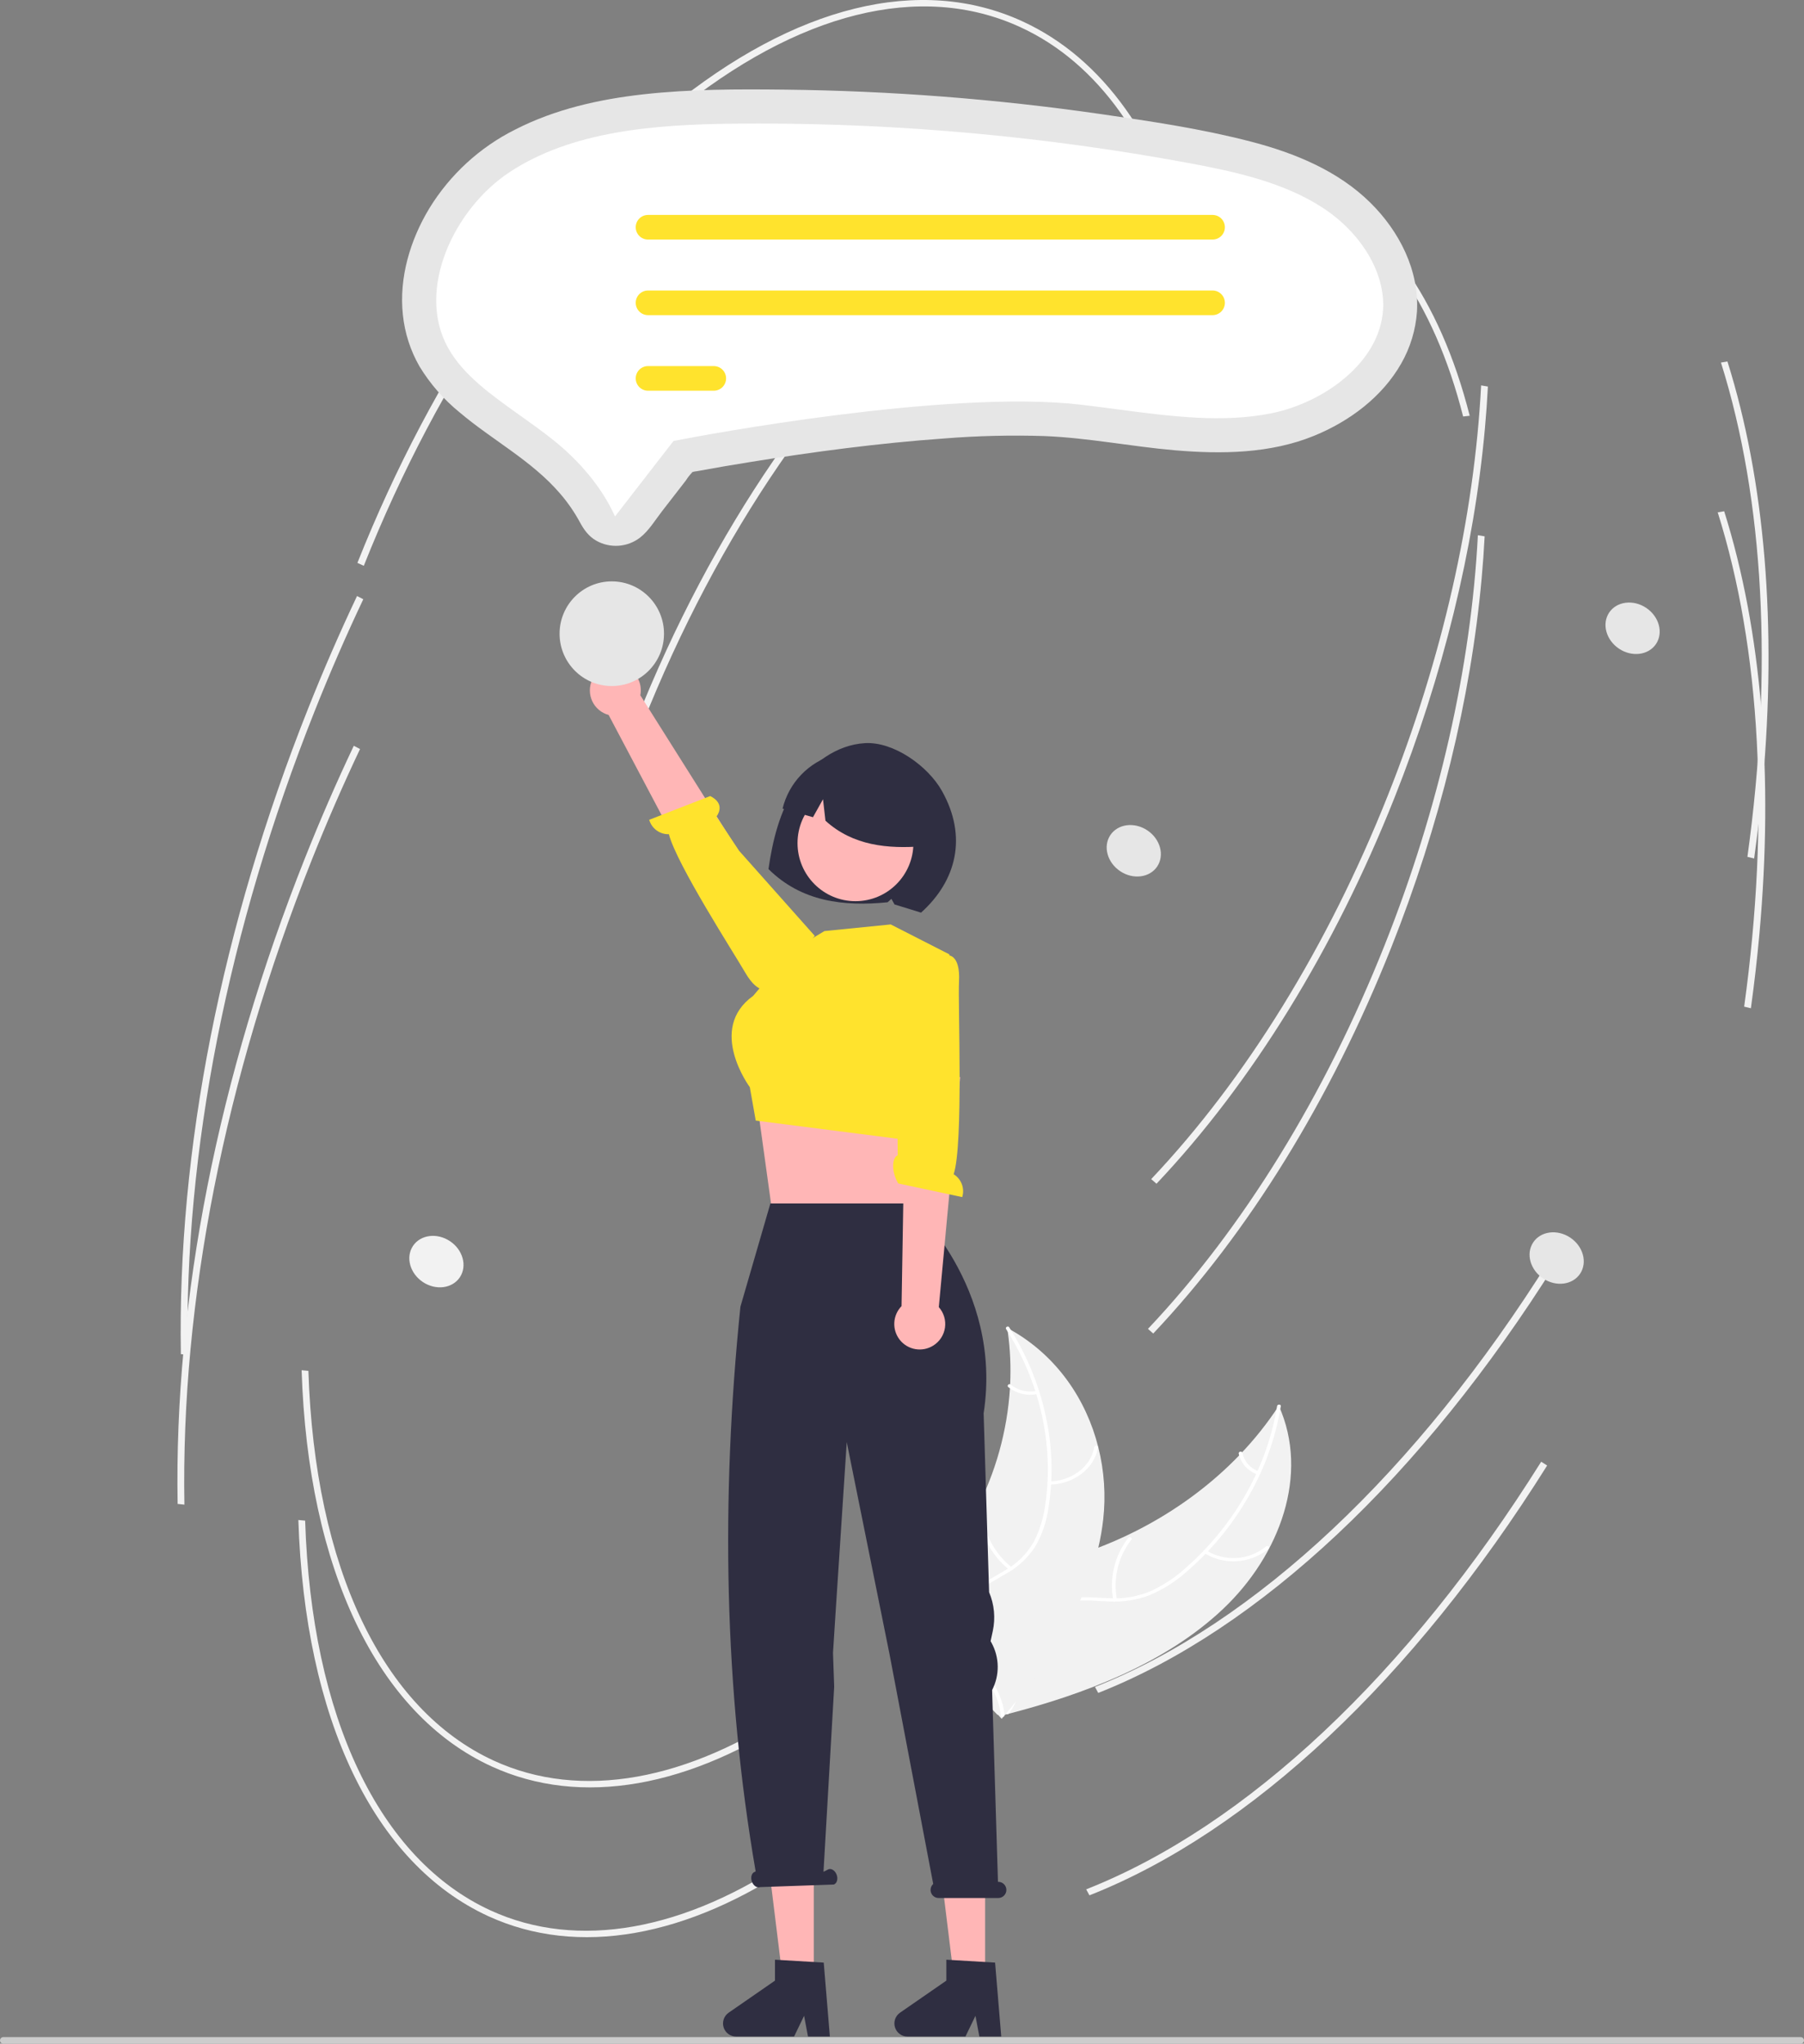 <svg width="233" height="264" viewBox="0 0 233 264" fill="none" xmlns="http://www.w3.org/2000/svg">
<rect x="0" y="0" width="233" height="264" fill="#808080" stroke="none"/>
<g clip-path="url(#clip0_148_600)">
<path d="M157.931 207.873C165.327 200.892 169.141 190.436 165.167 181.591C159.382 190.491 149.859 197.501 138.818 200.986C134.518 202.343 129.573 203.462 127.234 206.886C125.778 209.016 125.672 211.683 126.328 214.095C126.984 216.507 128.334 218.726 129.671 220.914L129.678 221.533C140.145 218.863 150.534 214.853 157.931 207.873Z" fill="#F2F2F2"/>
<path d="M164.945 181.638C163.698 189.341 159.617 196.747 153.378 202.329C152.023 203.592 150.486 204.643 148.819 205.445C147.103 206.207 145.232 206.554 143.358 206.457C141.593 206.401 139.794 206.165 138.044 206.483C137.185 206.635 136.366 206.958 135.635 207.434C134.904 207.91 134.276 208.529 133.789 209.253C132.629 210.964 132.244 212.937 131.944 214.877C131.611 217.031 131.304 219.272 129.889 221.125C129.718 221.35 130.128 221.568 130.299 221.344C132.76 218.121 131.937 214.001 133.598 210.524C134.373 208.902 135.714 207.473 137.718 206.983C139.471 206.555 141.326 206.797 143.113 206.867C144.945 206.984 146.78 206.705 148.495 206.051C150.203 205.326 151.783 204.329 153.174 203.099C156.22 200.49 158.823 197.402 160.88 193.956C163.164 190.181 164.706 186.003 165.425 181.647C165.468 181.381 164.987 181.374 164.945 181.638Z" fill="white"/>
<path d="M155.515 200.608C156.786 201.397 158.27 201.77 159.761 201.675C161.253 201.579 162.677 201.02 163.837 200.075C164.057 199.885 163.729 199.579 163.509 199.769C162.43 200.651 161.104 201.171 159.715 201.258C158.326 201.344 156.945 200.992 155.767 200.251C155.518 200.091 155.268 200.449 155.515 200.608Z" fill="white"/>
<path d="M144.249 206.588C144.002 205.242 144.042 203.86 144.366 202.531C144.691 201.202 145.292 199.957 146.131 198.878C146.302 198.653 145.892 198.434 145.721 198.659C144.851 199.783 144.228 201.08 143.893 202.464C143.559 203.847 143.521 205.286 143.782 206.686C143.833 206.952 144.3 206.853 144.249 206.588Z" fill="white"/>
<path d="M162.554 190.068C162.03 189.881 161.562 189.562 161.195 189.142C160.828 188.723 160.574 188.216 160.457 187.67C160.409 187.404 159.942 187.503 159.989 187.768C160.121 188.37 160.402 188.929 160.807 189.393C161.211 189.858 161.726 190.213 162.303 190.425C162.358 190.452 162.42 190.461 162.48 190.448C162.54 190.436 162.594 190.403 162.634 190.356C162.65 190.332 162.66 190.306 162.665 190.278C162.67 190.25 162.668 190.221 162.661 190.193C162.653 190.166 162.64 190.141 162.621 190.119C162.603 190.097 162.58 190.08 162.554 190.068Z" fill="white"/>
<path d="M130.093 171.534C130.117 171.701 130.141 171.868 130.163 172.038C130.474 174.284 130.576 176.554 130.466 178.819C130.46 178.994 130.452 179.171 130.441 179.346C130.093 184.856 128.595 190.232 126.043 195.125C125.006 197.123 123.807 199.032 122.46 200.835C120.583 203.35 118.318 205.948 117.527 208.773C117.442 209.066 117.376 209.365 117.332 209.667L128.811 221.493C128.853 221.508 128.891 221.526 128.933 221.542L129.367 222.032C129.444 221.942 129.523 221.848 129.6 221.758C129.645 221.706 129.688 221.652 129.733 221.6C129.763 221.565 129.792 221.529 129.821 221.499C129.831 221.487 129.84 221.475 129.847 221.466C129.876 221.435 129.899 221.404 129.925 221.376C130.364 220.849 130.8 220.318 131.232 219.784C131.235 219.782 131.235 219.782 131.236 219.777C134.519 215.699 137.439 211.347 139.508 206.748C139.57 206.609 139.636 206.469 139.693 206.325C140.607 204.263 141.33 202.121 141.854 199.927C142.134 198.735 142.344 197.528 142.484 196.313C142.838 193.174 142.623 189.997 141.85 186.935C140.304 180.8 136.523 175.164 130.552 171.788C130.399 171.701 130.249 171.618 130.093 171.534Z" fill="#F2F2F2"/>
<path d="M129.947 171.687C134.276 178.491 136.137 186.544 135.015 194.273C134.812 195.975 134.309 197.626 133.53 199.152C132.662 200.684 131.397 201.952 129.869 202.822C128.42 203.703 126.821 204.458 125.644 205.63C125.065 206.201 124.629 206.901 124.371 207.673C124.113 208.445 124.042 209.267 124.162 210.073C124.418 212.047 125.474 213.824 126.576 215.53C127.799 217.425 129.104 219.375 129.255 221.597C129.274 221.866 129.752 221.825 129.734 221.557C129.47 217.692 125.965 214.834 124.887 211.188C124.385 209.486 124.468 207.642 125.73 206.2C126.833 204.939 128.481 204.159 129.957 203.278C131.465 202.443 132.747 201.251 133.69 199.805C134.555 198.324 135.13 196.692 135.385 194.995C136.012 191.235 135.955 187.393 135.217 183.654C134.377 179.31 132.721 175.166 130.336 171.442C130.187 171.207 129.798 171.454 129.947 171.687Z" fill="white"/>
<path d="M135.532 191.778C138.676 191.749 141.359 189.695 141.808 186.989C141.852 186.722 141.379 186.65 141.335 186.917C140.913 189.452 138.425 191.334 135.486 191.361C135.177 191.364 135.225 191.781 135.532 191.778Z" fill="white"/>
<path d="M130.671 202.46C129.583 201.592 128.683 200.511 128.025 199.283C127.367 198.055 126.965 196.706 126.843 195.317C126.824 195.048 126.345 195.088 126.365 195.357C126.495 196.802 126.917 198.205 127.604 199.482C128.292 200.758 129.231 201.882 130.365 202.783C130.59 202.969 130.895 202.645 130.671 202.46Z" fill="white"/>
<path d="M133.866 179.672C133.285 179.79 132.685 179.778 132.109 179.637C131.533 179.496 130.995 179.23 130.534 178.857C130.311 178.669 130.007 178.993 130.228 179.18C130.74 179.59 131.334 179.884 131.97 180.041C132.606 180.197 133.269 180.214 133.912 180.088C134.04 180.063 134.14 179.983 134.128 179.86C134.117 179.801 134.083 179.748 134.034 179.713C133.986 179.678 133.925 179.663 133.866 179.672Z" fill="white"/>
<path d="M103.494 221.181C89.207 230.973 75.002 233.459 63.496 228.179C48.73 221.404 39.786 202.75 38.956 177L39.831 177.082C40.649 202.473 49.382 220.828 63.79 227.439C74.988 232.577 88.886 230.108 102.924 220.486L103.494 221.181Z" fill="#F2F2F2"/>
<path d="M191.785 55.373C190.378 70.913 186.37 87.299 180.084 103.109C172.31 122.66 161.689 139.881 149.369 152.91L148.686 152.312C160.946 139.346 171.519 122.202 179.26 102.731C186.256 85.136 190.417 66.825 191.299 49.787L192.173 49.934C192.08 51.733 191.951 53.546 191.785 55.373Z" fill="#F2F2F2"/>
<path d="M153.831 33.287L152.981 33.381C149.195 18.463 141.855 8.128 131.754 3.493C118.914 -2.398 103.036 1.558 87.046 14.634C70.975 27.776 56.748 48.536 46.986 73.09L46.162 72.711C55.967 48.051 70.267 27.191 86.428 13.975C102.671 0.693 118.872 -3.293 132.048 2.753C142.438 7.521 149.971 18.079 153.831 33.287Z" fill="#F2F2F2"/>
<path d="M200.959 163.161C183.654 190.759 162.661 210.478 141.844 218.684L141.423 217.911C162.095 209.76 182.966 190.143 200.191 162.671L200.959 163.161Z" fill="#F2F2F2"/>
<path d="M227.657 101.331C227.371 104.48 227.006 107.668 226.56 110.895L225.692 110.684C229.023 86.606 227.841 64.528 222.275 46.834L223.111 46.694C227.966 62.129 229.51 80.863 227.657 101.331Z" fill="#F2F2F2"/>
<path d="M46.921 77.409C44.7 82.099 42.587 86.958 40.642 91.852C29.446 120.01 23.773 148.766 24.236 175.015L23.361 174.921C22.897 148.575 28.587 119.719 39.818 91.473C41.769 86.567 43.887 81.694 46.115 76.99L46.921 77.409Z" fill="#F2F2F2"/>
<path d="M103.074 240.529C88.787 250.321 74.582 252.806 63.076 247.527C48.31 240.752 39.366 222.098 38.536 196.348L39.411 196.43C40.229 221.821 48.962 240.176 63.37 246.787C74.567 251.925 88.466 249.456 102.504 239.833L103.074 240.529Z" fill="#F2F2F2"/>
<path d="M191.365 74.721C189.958 90.26 185.95 106.647 179.664 122.457C171.89 142.008 161.269 159.229 148.949 172.258L148.266 171.66C160.526 158.694 171.098 141.549 178.84 122.079C185.836 104.483 189.997 86.173 190.879 69.135L191.753 69.281C191.66 71.081 191.531 72.894 191.365 74.721Z" fill="#F2F2F2"/>
<path d="M189.824 53.709L188.975 53.802C185.188 38.884 177.848 28.55 167.747 23.915C154.907 18.023 139.03 21.98 123.04 35.055C106.969 48.198 92.741 68.957 82.979 93.511L82.155 93.133C91.96 68.472 106.26 47.612 122.422 34.397C138.664 21.114 154.865 17.129 168.042 23.175C178.432 27.942 185.964 38.501 189.824 53.709Z" fill="#F2F2F2"/>
<path d="M199.825 189.309C182.52 216.906 161.527 236.625 140.71 244.832L140.289 244.058C160.961 235.908 181.832 216.29 199.057 188.819L199.825 189.309Z" fill="#F2F2F2"/>
<path d="M227.237 120.679C226.951 123.828 226.586 127.016 226.14 130.243L225.272 130.032C228.603 105.953 227.421 83.876 221.855 66.182L222.691 66.042C227.546 81.477 229.09 100.211 227.237 120.679Z" fill="#F2F2F2"/>
<path d="M46.501 96.757C44.28 101.447 42.167 106.306 40.222 111.199C29.026 139.357 23.353 168.114 23.816 194.363L22.941 194.269C22.477 167.923 28.167 139.067 39.398 110.821C41.349 105.914 43.467 101.041 45.695 96.338L46.501 96.757Z" fill="#F2F2F2"/>
<path d="M213.892 83.179C214.859 81.722 214.286 79.635 212.613 78.519C210.939 77.403 208.799 77.68 207.831 79.137C206.864 80.595 207.437 82.681 209.11 83.797C210.784 84.913 212.924 84.636 213.892 83.179Z" fill="#E6E6E6"/>
<path d="M102.716 101.758C104.741 98.647 108.048 96.202 111.731 95.995C115.414 95.788 119.84 98.932 121.657 102.167C124.982 108.085 123.54 113.775 118.96 117.891C118.338 117.679 116.167 117.04 115.535 116.836L115.134 116.11L114.639 116.552C108.98 117.118 103.513 116.487 99.254 112.26C99.783 108.581 100.691 104.869 102.716 101.758Z" fill="#2F2E41"/>
<path d="M117.89 143.293L117.221 149.513L117.615 157.67L99.592 155.523L97.898 143.293L100.056 143.314L117.89 143.293Z" fill="#FFB6B6"/>
<path d="M110.49 116.412C114.623 116.412 117.974 113.053 117.974 108.91C117.974 104.767 114.623 101.408 110.49 101.408C106.357 101.408 103.006 104.767 103.006 108.91C103.006 113.053 106.357 116.412 110.49 116.412Z" fill="#FFB7B7"/>
<path d="M102.197 122.849L106.48 120.273L115.045 119.415L122.615 123.279L122.54 135.085L117.737 147.329L97.609 144.753L96.844 140.434C96.844 140.434 91.277 132.938 97.272 128.645L102.197 122.849Z" fill="#FFE32D"/>
<path d="M107.692 97.516C109.314 97.061 111.028 97.05 112.655 97.486C114.282 97.921 115.762 98.787 116.941 99.992C118.12 101.198 118.955 102.699 119.357 104.338C119.76 105.977 119.715 107.695 119.229 109.311C114.671 109.676 110.165 109.25 106.614 106.017L106.298 103.244L105.002 105.564C103.695 105.196 102.386 104.825 101.075 104.452C101.476 102.816 102.298 101.315 103.459 100.098C104.62 98.881 106.08 97.991 107.692 97.516Z" fill="#2F2E41"/>
<path d="M76.494 87.795C76.291 88.228 76.185 88.702 76.184 89.181C76.183 89.66 76.287 90.133 76.489 90.568C76.69 91.002 76.984 91.387 77.35 91.695C77.716 92.004 78.145 92.228 78.607 92.352L92.55 118.725L98.178 114.371L82.703 89.816C82.859 89.024 82.721 88.203 82.314 87.507C81.906 86.812 81.259 86.29 80.493 86.041C79.728 85.792 78.898 85.833 78.161 86.156C77.424 86.479 76.831 87.062 76.494 87.795Z" fill="#FFB6B6"/>
<path d="M99.366 127.637C99.366 127.637 98.074 128.786 96.237 125.614C94.766 123.074 87.429 111.703 86.39 107.761C85.821 107.778 85.262 107.603 84.802 107.266C84.341 106.928 84.007 106.447 83.849 105.898L91.73 102.832C93.443 103.69 92.967 104.88 92.533 105.496L95.468 109.909L105.23 120.891L100.315 126.823L99.366 127.637Z" fill="#FFE32D"/>
<path d="M232.575 264H0.425C0.312 264 0.204 263.955 0.124 263.875C0.045 263.795 0 263.687 0 263.574C0 263.461 0.045 263.352 0.124 263.273C0.204 263.193 0.312 263.148 0.425 263.148H232.575C232.688 263.148 232.796 263.193 232.876 263.273C232.955 263.352 233 263.461 233 263.574C233 263.687 232.955 263.795 232.876 263.875C232.796 263.955 232.688 264 232.575 264Z" fill="#CCCCCC"/>
<path d="M176.997 26.189C172.807 22.049 167.211 19.764 161.6 18.302C155.249 16.647 148.68 15.673 142.192 14.737C135.429 13.763 128.64 13.011 121.824 12.482C115.017 11.956 108.198 11.655 101.366 11.579C95.279 11.51 89.151 11.508 83.093 12.185C77.388 12.823 71.696 14.102 66.552 16.73C61.973 19.018 58.126 22.547 55.448 26.918C52.987 30.985 51.523 35.862 52.032 40.643C52.271 42.998 53.002 45.275 54.178 47.327C55.557 49.595 57.314 51.608 59.373 53.28C63.623 56.878 68.704 59.508 72.361 63.783C73.326 64.904 74.17 66.124 74.877 67.424C75.407 68.409 76.005 69.258 76.992 69.833C77.874 70.337 78.884 70.569 79.897 70.498C80.909 70.427 81.878 70.057 82.681 69.435C83.82 68.539 84.638 67.158 85.52 66.021L88.593 62.056C88.815 61.7 89.073 61.368 89.361 61.065C89.569 60.893 89.227 61.044 89.294 61.002C89.332 60.978 89.397 60.991 89.438 60.974C89.643 60.916 89.853 60.877 90.065 60.858C92.309 60.444 94.558 60.057 96.811 59.697C105.133 58.351 113.508 57.241 121.919 56.642C126.254 56.295 130.604 56.191 134.951 56.331C140.571 56.561 146.114 57.68 151.714 58.163C157.743 58.682 164.076 58.611 169.757 56.28C174.304 54.415 178.526 51.277 180.988 46.942C182.156 44.892 182.848 42.605 183.013 40.25C183.313 34.908 180.722 29.87 176.997 26.189Z" fill="#E6E6E6"/>
<path d="M98.016 15.957C96.943 15.957 95.872 15.963 94.801 15.974C84.518 16.084 73.891 16.917 65.827 22.23C58.669 26.946 53.652 37.452 57.898 44.986C59.847 48.445 63.379 50.963 67.119 53.629C68.585 54.674 70.101 55.755 71.553 56.918C74.727 59.461 77.715 62.872 79.434 66.709L86.985 56.967L88.412 56.694C89.784 56.43 122.223 50.264 139.499 52.266C141.088 52.45 142.694 52.662 144.247 52.867C151.265 53.792 157.894 54.666 164.258 53.376C170.902 52.028 178.197 46.885 178.632 40.006C178.929 35.297 175.873 30.131 170.846 26.845C165.764 23.523 159.424 22.151 153.367 21.031C135.108 17.658 116.581 15.96 98.016 15.957Z" fill="white"/>
<path d="M156.615 30.945H83.695C83.274 30.945 82.87 30.778 82.573 30.48C82.275 30.181 82.108 29.777 82.108 29.355C82.108 28.933 82.275 28.529 82.573 28.23C82.87 27.932 83.274 27.764 83.695 27.764H156.615C157.035 27.764 157.439 27.932 157.737 28.23C158.034 28.529 158.201 28.933 158.201 29.355C158.201 29.777 158.034 30.181 157.737 30.48C157.439 30.778 157.035 30.945 156.615 30.945Z" fill="#FFE32D"/>
<path d="M156.615 40.708H83.695C83.274 40.708 82.87 40.541 82.573 40.242C82.275 39.944 82.108 39.539 82.108 39.118C82.108 38.696 82.275 38.291 82.573 37.993C82.87 37.695 83.274 37.527 83.695 37.527H156.615C157.035 37.527 157.439 37.695 157.737 37.993C158.034 38.291 158.201 38.696 158.201 39.118C158.201 39.539 158.034 39.944 157.737 40.242C157.439 40.541 157.035 40.708 156.615 40.708Z" fill="#FFE32D"/>
<path d="M92.192 50.471H83.695C83.274 50.471 82.87 50.303 82.573 50.005C82.275 49.706 82.108 49.302 82.108 48.88C82.108 48.458 82.275 48.054 82.573 47.755C82.87 47.457 83.274 47.29 83.695 47.29H92.192C92.613 47.29 93.017 47.457 93.314 47.755C93.612 48.054 93.779 48.458 93.779 48.88C93.779 49.302 93.612 49.706 93.314 50.005C93.017 50.303 92.613 50.471 92.192 50.471Z" fill="#FFE32D"/>
<path d="M79.017 88.62C82.742 88.62 85.761 85.594 85.761 81.86C85.761 78.127 82.742 75.1 79.017 75.1C75.293 75.1 72.274 78.127 72.274 81.86C72.274 85.594 75.293 88.62 79.017 88.62Z" fill="#E6E6E6"/>
<path d="M59.397 164.989C60.364 163.531 59.791 161.445 58.118 160.329C56.444 159.213 54.304 159.49 53.337 160.947C52.369 162.404 52.942 164.491 54.615 165.607C56.289 166.723 58.429 166.446 59.397 164.989Z" fill="#F2F2F2"/>
<path d="M204.086 164.529C205.053 163.071 204.48 160.985 202.807 159.869C201.133 158.753 198.993 159.03 198.025 160.487C197.058 161.945 197.631 164.031 199.304 165.147C200.978 166.263 203.118 165.986 204.086 164.529Z" fill="#E6E6E6"/>
<path d="M149.466 111.922C150.433 110.465 149.861 108.378 148.187 107.262C146.514 106.146 144.373 106.423 143.406 107.88C142.438 109.338 143.011 111.424 144.684 112.54C146.358 113.656 148.499 113.379 149.466 111.922Z" fill="#E6E6E6"/>
<path d="M127.238 256.227H123.298L121.423 240.991H127.238V256.227Z" fill="#FFB6B6"/>
<path d="M129.318 263.071H126.492L125.988 260.397L124.696 263.071H117.201C116.842 263.071 116.492 262.956 116.203 262.743C115.913 262.529 115.7 262.229 115.593 261.885C115.486 261.541 115.491 261.172 115.608 260.831C115.726 260.491 115.948 260.197 116.244 259.992L122.229 255.849V253.145L128.524 253.522L129.318 263.071Z" fill="#2F2E41"/>
<path d="M105.105 256.227H101.164L99.289 240.991H105.105V256.227Z" fill="#FFB6B6"/>
<path d="M107.184 263.071H104.358L103.854 260.397L102.562 263.071H95.068C94.708 263.071 94.359 262.956 94.069 262.743C93.78 262.529 93.566 262.229 93.459 261.885C93.352 261.541 93.358 261.172 93.475 260.831C93.592 260.491 93.815 260.197 94.11 259.992L100.095 255.849V253.145L106.391 253.522L107.184 263.071Z" fill="#2F2E41"/>
<path d="M128.938 243.088H128.895L128.138 218.315C128.628 217.367 128.877 216.312 128.862 215.244C128.847 214.176 128.569 213.128 128.053 212.194L127.944 211.997L128.226 210.69C128.587 209.01 128.421 207.26 127.751 205.679L127.044 182.57C129.57 166.161 117.533 155.46 117.533 155.46H99.502L95.631 168.793C93.072 193.787 93.536 218.143 97.597 241.739L97.486 241.795C97.088 241.933 96.917 242.487 97.104 243.032C97.292 243.577 97.767 243.907 98.166 243.769L107.688 243.437C108.087 243.299 108.258 242.745 108.07 242.2C107.883 241.655 107.407 241.325 107.009 241.463L106.361 241.792L107.742 217.887L107.589 213.52L107.905 208.567L109.364 186.285L114.889 213.685L120.532 243.364C120.377 243.505 120.268 243.691 120.219 243.896C120.171 244.1 120.185 244.315 120.261 244.511C120.337 244.708 120.471 244.876 120.644 244.995C120.817 245.114 121.023 245.177 121.233 245.176H128.938C129.214 245.176 129.479 245.066 129.675 244.87C129.87 244.675 129.98 244.409 129.98 244.132C129.98 243.855 129.87 243.59 129.675 243.394C129.479 243.198 129.214 243.088 128.938 243.088Z" fill="#2F2E41"/>
<path d="M120.529 173.821C120.936 173.57 121.283 173.232 121.546 172.832C121.809 172.432 121.981 171.979 122.05 171.505C122.119 171.03 122.083 170.547 121.946 170.088C121.809 169.629 121.572 169.206 121.254 168.849L124.016 139.129L116.928 139.677L116.442 168.719C115.878 169.294 115.545 170.057 115.505 170.863C115.465 171.669 115.721 172.461 116.225 173.09C116.729 173.719 117.445 174.141 118.238 174.275C119.032 174.41 119.847 174.248 120.529 173.821Z" fill="#FFB6B6"/>
<path d="M122.353 123.398C122.353 123.398 124.062 123.147 123.864 126.81C123.705 129.742 124.459 147.815 123.172 151.683C123.657 151.983 124.029 152.436 124.229 152.971C124.43 153.506 124.447 154.092 124.278 154.638L116.01 152.872C115.047 151.212 115.247 149.508 115.947 149.232L115.906 143.928L114.078 126.446L121.115 123.557L122.353 123.398Z" fill="#FFE32D"/>
</g>
<defs>
<clipPath id="clip0_148_600">
<rect width="233" height="264" fill="white"/>
</clipPath>
</defs>
</svg>
